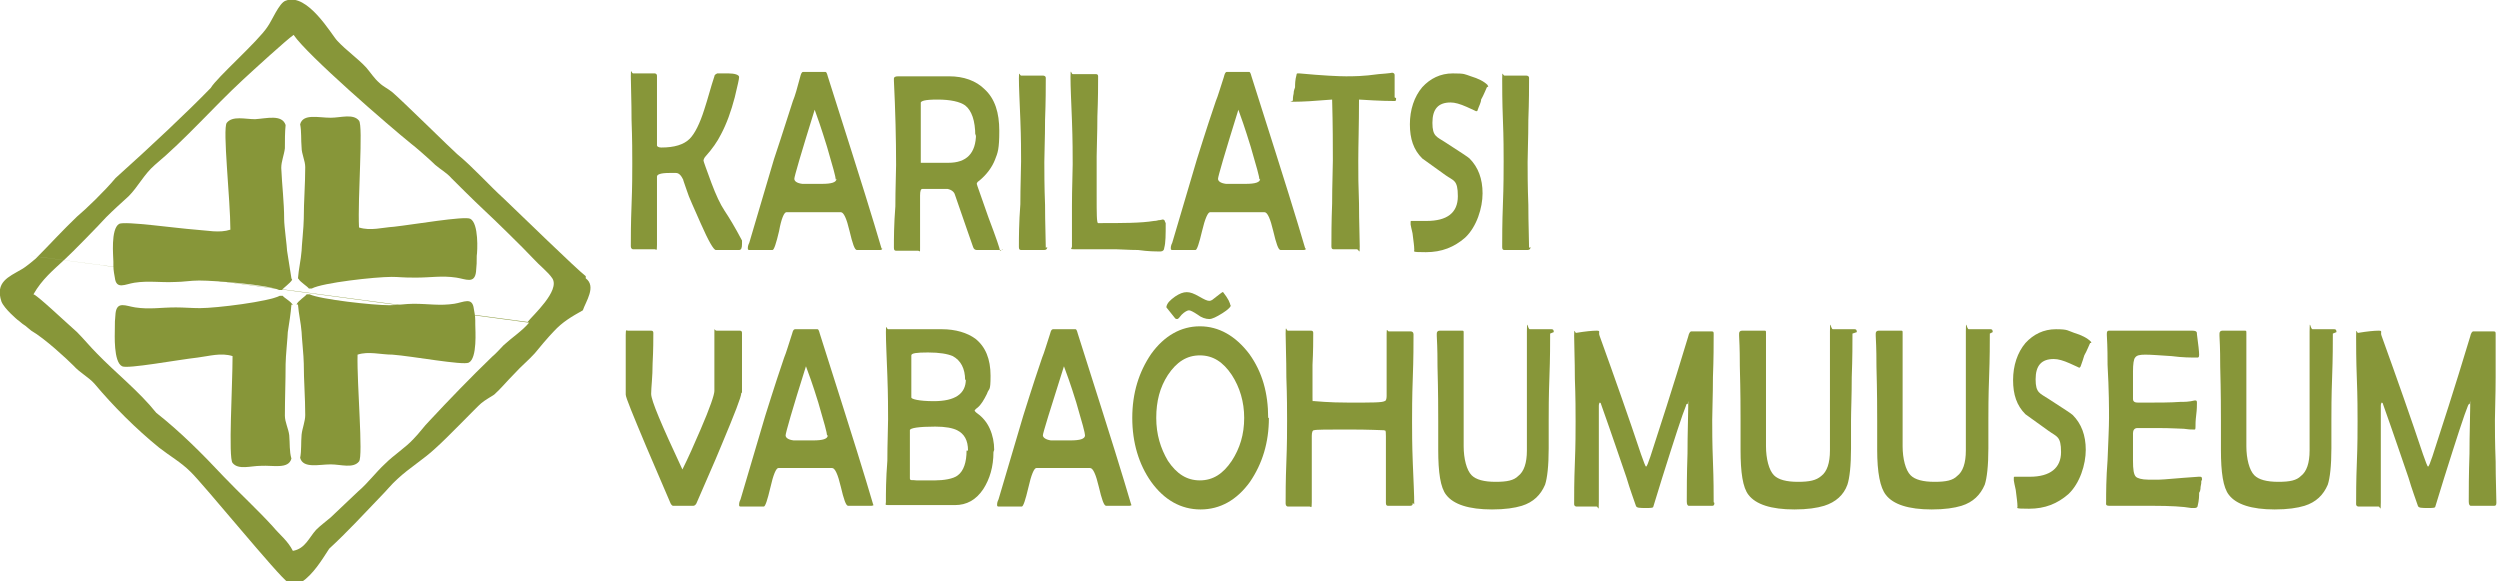 <?xml version="1.0" encoding="UTF-8"?> <svg xmlns="http://www.w3.org/2000/svg" xmlns:xlink="http://www.w3.org/1999/xlink" id="Layer_1" version="1.1" viewBox="0 0 344 80"><defs><style> .st0 { fill: none; } .st1, .st2 { fill: #879639; } .st2 { fill-rule: evenodd; } .st3 { clip-path: url(#clippath); } </style><clipPath id="clippath"><rect class="st0" width="344" height="80"></rect></clipPath></defs><g class="st3"><g><path class="st2" d="M80.6,38c-1.3-1-9-8.5-11.2-10.6-2.2-2-4.2-4.3-6.5-6.2-.6-.5-7.6-7.4-8.9-8.5-.6-.5-1.3-.8-1.8-1.3-.7-.6-1.2-1.4-1.8-2.1-1.2-1.3-2.7-2.3-4-3.7-.7-.7-4.1-6.7-7.1-5.5-.9.3-1.9,2.8-2.5,3.6-1.3,2-7,7-7.8,8.4-3.2,3.3-8.2,8-13.1,12.4-1.5,1.8-4.1,4.3-5.3,5.3-2,1.9-3.8,3.9-5.7,5.8,0,0-1.4,1.2-2,1.5-1.7,1-3.6,1.7-2.7,4.4.4,1,2.2,2.5,2.2,2.5.3.2.7.6.9.7.2.1.6.5,1,.8,1.9,1.1,4.9,3.9,5.8,4.8.9,1,2.1,1.6,2.9,2.5,2.6,3.1,5.7,6.2,8.9,8.8,1.4,1.1,3,2,4.3,3.3,1.7,1.6,12.3,14.6,13.4,15.2.9,0,1.1-.2,1.9,0,1.6-1.1,2.7-2.9,3.8-4.6,2.5-2.3,4.7-4.7,7.1-7.2.8-.8,1.5-1.7,2.3-2.4,1.6-1.5,3.6-2.7,5.2-4.2,1.7-1.5,5.7-5.7,6.3-6.2.6-.5,1.2-.8,1.8-1.2.9-.8,1.8-1.9,2.8-2.9.9-1,2-1.9,2.8-2.8.3-.4,2-2.4,2.6-3,1.2-1.3,2.4-2,4-2.9.4-1.2,1.9-3.3.4-4.4M1.3,34.8l71.5,9.6c-.9,1.1-2.3,2-3.5,3.1-.5.5-1,1.1-1.6,1.6-2.9,2.8-5.9,5.9-8.6,8.8-.8.8-1.4,1.7-2.2,2.5-1.1,1.2-2.7,2.2-3.9,3.4-1.3,1.2-2.4,2.7-3.7,3.8-1.3,1.2-2.5,2.4-3.8,3.6-.7.6-1.4,1.1-2,1.7-1,1.1-1.5,2.6-3.2,2.9-.7-1.4-1.8-2.2-2.8-3.4-2.2-2.4-4.5-4.5-6.7-6.8-3-3.2-6-6.2-9.3-8.8-2.4-3-5.6-5.5-8.2-8.2-.9-.9-1.8-2-2.7-2.9-1.7-1.5-5.6-5.2-6-5.2,1.2-2.1,2.7-3.3,4.3-4.8,1-.9,4.8-4.8,5.7-5.8,1-1,2-1.9,3.1-2.9,1.3-1.3,2.1-3,3.6-4.3,4.3-3.6,8-7.9,12.1-11.7,1.4-1.3,6-5.5,7-6.2,1.9,2.8,13.1,12.5,16.2,15,.3.2,2.5,2.1,3.3,2.9.7.6,1.6,1.1,2.2,1.8.3.3,3.2,3.2,4.5,4.4,1.2,1.1,5.5,5.3,6.7,6.6,1,1.1,2.1,1.9,2.7,2.8,1.1,1.7-2.7,5.1-3.4,6"></path><path class="st2" d="M41,38.3c.1-1.3.4-2.5.5-3.8,0-.5.3-3.4.3-4.4,0-2.4.2-4.7.2-7.1,0-.9-.5-1.8-.5-2.7-.1-1.1,0-2.2-.2-3.2.4-1.5,2.5-.9,4.2-.9,1.4,0,3.1-.6,3.9.4.6.7-.2,10.6,0,14.7,1.6.5,3.2,0,4.8-.1,2.7-.3,9.7-1.5,10.5-1.1,1.2.6,1,4.5.9,5.1,0,1,0,1.1-.1,2.2-.2,1.7-1.4,1-2.7.8-2-.3-3.5,0-5.6,0s-2.2-.1-3.3-.1c-2.3,0-9.5.8-11,1.6-.1,0-.2,0-.4,0-.2-.3-1.2-.9-1.4-1.3Z"></path><path class="st2" d="M40.1,41.9c-.1,1.3-.3,2.5-.5,3.8,0,.5-.3,3.4-.3,4.4,0,2.4-.1,4.7-.1,7.1,0,.9.5,1.8.6,2.7.1,1.1,0,2.2.3,3.2-.4,1.5-2.5.9-4.2,1-1.4,0-3.1.6-3.9-.4-.6-.7,0-10.6,0-14.7-1.6-.5-3.2,0-4.8.2-2.7.3-9.7,1.6-10.4,1.2-1.2-.6-1-4.4-1-5.1,0-1,0-1.1.1-2.2.2-1.7,1.4-1,2.7-.8,2,.3,3.5,0,5.6,0,1.1,0,2.2.1,3.3.1,2.3,0,9.5-.9,11-1.7.1,0,.2,0,.4,0,.2.3,1.2.8,1.4,1.3"></path><path class="st2" d="M40.1,38.3c-.2-1.3-.4-2.5-.6-3.8,0-.5-.4-3.4-.4-4.3,0-2.4-.3-4.7-.4-7.1,0-.9.4-1.8.5-2.7,0-1.1,0-2.2.1-3.2-.5-1.5-2.6-.9-4.2-.8-1.4,0-3.1-.5-3.9.5-.6.8.5,10.6.5,14.7-1.5.5-3.2.1-4.8,0-2.7-.2-9.7-1.2-10.5-.8-1.2.7-.8,4.5-.8,5.2,0,1,0,1.1.2,2.2.2,1.7,1.4.9,2.7.7,2-.3,3.5,0,5.6-.1,1.1,0,2.1-.2,3.3-.2,2.3,0,9.5.6,11,1.3.1,0,.2,0,.4,0,.2-.3,1.1-.9,1.4-1.4"></path><path class="st2" d="M41,41.9c.1,1.3.4,2.5.5,3.8,0,.5.3,3.4.3,4.3,0,2.4.2,4.7.2,7.1,0,.9-.4,1.8-.5,2.7-.1,1.1,0,2.2-.2,3.2.4,1.5,2.6.9,4.2.9,1.4,0,3.1.6,3.9-.4.6-.7-.3-10.6-.2-14.7,1.5-.5,3.2,0,4.8,0,2.7.2,9.7,1.5,10.5,1.1,1.2-.6.9-4.5.9-5.2,0-1,0-1.1-.2-2.2-.2-1.7-1.4-.9-2.7-.7-2,.3-3.5,0-5.6,0-1.1,0-2.2.2-3.3.2-2.3,0-9.5-.8-11-1.5-.1,0-.2,0-.4,0-.2.3-1.2.9-1.4,1.4"></path><path class="st1" d="M102.1,33.6c0,.5-.1.8-.4.8h-3.2c-.3,0-1-1.2-2.1-3.7-.9-2.1-1.6-3.5-1.9-4.5-.3-.9-.5-1.4-.5-1.5-.3-.6-.6-.9-1-.9-.1,0-.4,0-.9,0-1.2,0-1.7.2-1.7.5,0,1.1,0,2.6,0,4.7,0,2.1,0,3.7,0,4.7s-.1.6-.3.6-.4,0-.8,0c-.3,0-.6,0-.8,0s-.4,0-.7,0c-.3,0-.6,0-.7,0s-.3-.1-.3-.4c0-1.3,0-3.1.1-5.7.1-2.5.1-4.4.1-5.7s0-3.3-.1-6c0-2.7-.1-4.7-.1-6s.1-.4.3-.4.4,0,.8,0c.3,0,.6,0,.8,0s.4,0,.7,0c.3,0,.6,0,.7,0s.3.1.3.3c0,1,0,2.4,0,4.4,0,2,0,3.4,0,4.4s0,.7,0,.8c0,.2.3.3.6.3,1.8,0,3.1-.4,3.9-1.2.7-.7,1.4-2.1,2-4,.5-1.5.9-3.1,1.4-4.6,0-.2.2-.3.4-.4.1,0,.6,0,1.5,0s1.5.2,1.5.5-.2,1.1-.6,2.8c-.5,1.9-1.1,3.6-1.9,5.1-.5,1-1.2,2-2.1,3-.2.2-.3.5-.3.6s.4,1.2,1.1,3.1c.6,1.6,1.2,2.9,1.8,3.8.6.9,1.4,2.2,2.4,4.1,0,0,0,.2,0,.3h0Z"></path><path class="st1" d="M121.4,34.2c0,.1-.1.2-.3.2s-.4,0-.8,0c-.3,0-.6,0-.8,0s-.4,0-.8,0c-.3,0-.6,0-.8,0-.3,0-.6-.9-1-2.6-.4-1.7-.8-2.6-1.2-2.6-.3,0-1.2,0-2.7,0h-2.2c-1.5,0-2.4,0-2.6,0-.3,0-.7.9-1,2.6-.4,1.7-.7,2.6-.9,2.6h-3.1c-.2,0-.3,0-.3-.2s0-.4.2-.8l3.4-11.5c.3-.9,1.2-3.6,2.6-8,.3-.7.6-1.8,1-3.3.1-.4.2-.7.4-.7s.4,0,.8,0c.3,0,.6,0,.8,0s.4,0,.8,0c.3,0,.6,0,.7,0s.2.2.3.6c.2.6,1.3,4.1,3.3,10.4,2.8,8.8,4.1,13.3,4.1,13.3h0ZM115,24.7c0-.3-.4-1.8-1.2-4.5-.8-2.6-1.4-4.3-1.7-5.1-1.9,6.1-2.8,9.2-2.8,9.5s.3.6,1.1.7c0,0,.5,0,1.3,0h1.4c1.3,0,2-.2,2-.7h0Z"></path><path class="st1" d="M138,34.3c0,0,0,.1-.2.1s-.4,0-.8,0c-.4,0-.6,0-.8,0s-.5,0-.9,0c-.4,0-.7,0-.9,0s-.4-.1-.5-.4c-.3-.8-1.1-3.2-2.5-7.2-.1-.4-.5-.7-1-.8-.1,0-.5,0-1.2,0-1.3,0-2,0-2.3,0-.2,0-.3.3-.3.9,0,.8,0,2,0,3.6,0,1.6,0,2.8,0,3.6s0,.4-.3.4-.5,0-.8,0c-.4,0-.7,0-.8,0s-.4,0-.7,0c-.3,0-.6,0-.7,0-.2,0-.3-.1-.3-.4,0-1.3,0-3.2.2-5.7,0-2.5.1-4.5.1-5.7,0-3.6-.1-7.5-.3-11.6v-.3c0-.2.2-.3.6-.3.8,0,2,0,3.5,0,1.6,0,2.8,0,3.5,0,2,0,3.7.6,4.9,1.8,1.4,1.3,2,3.2,2,5.7s-.2,3-.6,4c-.4,1-1.1,2-2.2,2.9-.2.1-.3.3-.3.4s.6,1.7,1.6,4.6c1.1,2.9,1.6,4.4,1.6,4.6h0ZM134.2,18.7c0-2.1-.5-3.5-1.4-4.2-.7-.5-2-.8-3.8-.8s-2.2.2-2.3.4c0,.6,0,2.3,0,5v3.3s0,0,.2,0c.2,0,.4,0,.8,0,.9,0,1.8,0,2.8,0,2.5,0,3.8-1.3,3.8-4h0Z"></path><path class="st1" d="M144.1,34c0,.2-.1.4-.4.4s-.4,0-.8,0-.6,0-.8,0-.4,0-.8,0-.6,0-.8,0-.3-.1-.3-.4c0-1.3,0-3.3.2-5.9,0-2.6.1-4.6.1-5.9s0-3.2-.1-5.7c-.1-2.6-.2-4.5-.2-5.7s.1-.4.3-.4.4,0,.8,0,.6,0,.8,0,.4,0,.7,0c.3,0,.6,0,.7,0,.2,0,.4.1.4.3,0,1.3,0,3.2-.1,5.8,0,2.6-.1,4.5-.1,5.8s0,3.3.1,5.9c0,2.6.1,4.6.1,5.9h0Z"></path><path class="st1" d="M160.4,30.7c0,1.6,0,2.7-.2,3.4,0,.3-.2.5-.5.5-.7,0-1.7,0-3.1-.2-1.3,0-2.4-.1-3-.1s-1.6,0-2.9,0c-1.3,0-2.2,0-2.9,0s-.3-.1-.3-.4c0-1.2,0-3.1,0-5.6,0-2.5.1-4.4.1-5.7s0-3.3-.1-6c-.1-2.6-.2-4.6-.2-6s.1-.4.3-.4.4,0,.8,0,.6,0,.8,0,.4,0,.8,0c.3,0,.6,0,.8,0s.3.1.3.3c0,1.2,0,3-.1,5.5,0,2.4-.1,4.3-.1,5.5v2.7c0,1.2,0,2.1,0,2.7,0,2.5,0,3.8.2,3.8,3.4,0,5.9,0,7.7-.3,0,0,.3,0,.6-.1.3,0,.5-.1.6-.1s.3.1.3.3h0Z"></path><path class="st1" d="M179.7,34.2c0,.1-.1.2-.3.2s-.4,0-.8,0c-.3,0-.6,0-.8,0s-.4,0-.8,0c-.3,0-.6,0-.8,0-.3,0-.6-.9-1-2.6-.4-1.7-.8-2.6-1.2-2.6-.3,0-1.2,0-2.7,0h-2.2c-1.5,0-2.4,0-2.6,0-.3,0-.7.9-1.1,2.6-.4,1.7-.7,2.6-.9,2.6h-3.1c-.2,0-.3,0-.3-.2s0-.4.2-.8l3.4-11.5c.3-.9,1.1-3.6,2.6-8,.3-.7.6-1.8,1.1-3.3.1-.4.2-.7.4-.7s.4,0,.8,0c.3,0,.6,0,.8,0s.4,0,.8,0c.3,0,.6,0,.7,0s.2.2.3.6c.2.6,1.3,4.1,3.3,10.4,2.8,8.8,4.1,13.3,4.1,13.3h0ZM173.3,24.7c0-.3-.4-1.8-1.2-4.5-.8-2.6-1.4-4.3-1.7-5.1-1.9,6.1-2.8,9.2-2.8,9.5s.3.6,1.1.7c0,0,.5,0,1.3,0h1.4c1.3,0,2-.2,2-.7h0Z"></path><path class="st1" d="M192.1,13.5c0,.3,0,.4-.2.4-.3,0-1.9,0-4.9-.2,0,3.5-.1,6.3-.1,8.4s0,3.3.1,5.9c0,2.6.1,4.6.1,5.9s-.1.4-.4.4-.4,0-.8,0c-.3,0-.6,0-.8,0s-.4,0-.8,0c-.3,0-.6,0-.8,0s-.3-.1-.3-.4c0-1.3,0-3.3.1-5.9,0-2.6.1-4.6.1-5.9,0-2,0-4.8-.1-8.4-2.4.2-4.1.3-5.2.3s-.2,0-.2-.2c0-.2,0-.5.1-.9,0-.5.2-.8.2-.9,0-.4,0-1,.2-1.7,0-.2.1-.2.2-.2h.2c3.2.3,5.4.4,6.4.4s2.4,0,4.5-.3c1.4-.1,2-.2,1.8-.2.2,0,.4.1.4.3,0-.1,0,.4,0,1.7s0,.4,0,.7c0,.3,0,.6,0,.7h0Z"></path><path class="st1" d="M204.6,12c-.2.4-.4,1-.8,1.7,0,.4-.3.9-.5,1.5,0,.1-.1.1-.2.1,0,0-.4-.2-1.3-.6-.9-.4-1.6-.6-2.2-.6-1.7,0-2.5.9-2.5,2.8s.6,1.9,1.8,2.7c2,1.3,3.1,2,3.3,2.2,1.2,1.2,1.8,2.8,1.8,4.8s-.8,4.6-2.4,6.1c-1.5,1.3-3.2,2-5.4,2s-1.5-.1-1.6-.4c0-.4-.1-1.1-.2-1.9,0-.3-.2-.9-.3-1.5,0-.1,0-.2,0-.3,0-.2,0-.2.2-.2.2,0,.6,0,1,0,.4,0,.8,0,1,0,2.8,0,4.3-1.1,4.3-3.4s-.6-2.1-1.7-2.9c-2.1-1.5-3.2-2.3-3.2-2.3-1.2-1.2-1.7-2.7-1.7-4.7s.6-3.8,1.7-5.1c1.1-1.2,2.5-1.9,4.2-1.9s1.6.1,2.5.4c1,.3,1.8.7,2.3,1.2,0,0,0,.1.1.2h0Z"></path><path class="st1" d="M210.6,34c0,.2-.1.4-.4.4s-.4,0-.8,0c-.3,0-.6,0-.8,0s-.4,0-.8,0-.6,0-.8,0-.3-.1-.3-.4c0-1.3,0-3.3.1-5.9s.1-4.6.1-5.9,0-3.2-.1-5.7c-.1-2.6-.1-4.5-.1-5.7s.1-.4.3-.4.4,0,.8,0,.6,0,.8,0,.4,0,.7,0,.6,0,.7,0c.2,0,.4.1.4.3,0,1.3,0,3.2-.1,5.8,0,2.6-.1,4.5-.1,5.8s0,3.3.1,5.9c0,2.6.1,4.6.1,5.9h0Z"></path><path class="st1" d="M102,54.1c0,.5-.9,2.8-2.7,7.1-1.1,2.7-2.3,5.3-3.4,7.9-.1.3-.3.5-.5.5h-2.8c-.1,0-.3-.2-.4-.5,0,0-1.1-2.6-3.3-7.7-1.8-4.3-2.8-6.7-2.8-7.1,0-.9,0-2.3,0-4.1,0-1.8,0-3.2,0-4.1s.1-.6.3-.6.4,0,.8,0c.3,0,.6,0,.8,0s.4,0,.8,0c.3,0,.6,0,.8,0s.3.1.3.3c0,.9,0,2.3-.1,4.2,0,1.9-.2,3.3-.2,4.2s1.4,4.2,4.3,10.4c.8-1.6,1.6-3.4,2.5-5.5,1.3-3,1.9-4.8,1.9-5.3,0-.9,0-2.2,0-4,0-1.8,0-3.1,0-4s0-.3.3-.3.4,0,.8,0c.3,0,.6,0,.8,0s.4,0,.8,0c.3,0,.6,0,.8,0s.3.1.3.3c0,0,0,.1,0,.6,0,.9,0,2.1,0,3.8,0,1.7,0,3,0,3.8h0Z"></path><path class="st1" d="M120.2,69.4c0,.1-.1.2-.3.2s-.4,0-.8,0-.6,0-.8,0-.4,0-.8,0c-.3,0-.6,0-.8,0-.3,0-.6-.9-1-2.6-.4-1.7-.8-2.6-1.2-2.6-.3,0-1.2,0-2.6,0h-2.2c-1.5,0-2.4,0-2.6,0-.3,0-.7.9-1.1,2.7-.4,1.7-.7,2.6-.9,2.6h-3.1c-.2,0-.3,0-.3-.2s0-.4.2-.8l3.4-11.5c.3-.9,1.1-3.6,2.6-8,.3-.7.6-1.8,1.1-3.3.1-.4.2-.6.4-.6s.4,0,.8,0c.3,0,.6,0,.8,0s.4,0,.8,0c.3,0,.6,0,.7,0s.2.2.3.6c.2.6,1.3,4.1,3.3,10.4,2.8,8.8,4.1,13.3,4.1,13.3h0ZM113.8,59.9c0-.3-.4-1.8-1.2-4.5-.8-2.6-1.4-4.2-1.7-5-1.9,6-2.8,9.2-2.8,9.5s.3.6,1.1.7c0,0,.5,0,1.3,0h1.4c1.3,0,2-.2,2-.7h0Z"></path><path class="st1" d="M136.7,62.2c0,2-.5,3.7-1.4,5.1-1,1.5-2.3,2.2-3.9,2.2s-1.5,0-2.6,0c-1.2,0-2.1,0-2.7,0s-1.1,0-1.9,0c-.9,0-1.5,0-2,0s-.3-.1-.3-.4c0-1.3,0-3.2.2-5.7,0-2.5.1-4.4.1-5.7s0-3.3-.1-6c-.1-2.7-.2-4.7-.2-6s.1-.4.3-.4c.8,0,2,0,3.7,0,1.6,0,2.9,0,3.7,0,1.9,0,3.5.5,4.6,1.3,1.4,1.1,2.1,2.8,2.1,5.1s-.2,1.6-.5,2.5c-.4.8-.8,1.5-1.3,1.9-.3.2-.4.4-.4.4s.1.2.4.4c.7.5,1.3,1.2,1.7,2.1s.6,1.9.6,2.9ZM132.8,52.3c0-1.6-.6-2.7-1.7-3.3-.7-.3-1.8-.5-3.4-.5s-2.3.1-2.3.4,0,.9,0,1.7c0,.8,0,1.3,0,1.7s0,.7,0,1.2c0,.5,0,1,0,1.2s1,.5,3.1.5c2.9,0,4.4-1,4.4-3ZM133.2,62c0-1.4-.5-2.3-1.5-2.8-.6-.3-1.6-.5-3-.5-2.3,0-3.5.2-3.5.5v2.8c0,.4,0,1,0,1.9,0,.8,0,1.5,0,1.9s.3.2.9.3c.6,0,1.5,0,2.6,0s2.5-.2,3.1-.7c.8-.6,1.2-1.8,1.2-3.4h0Z"></path><path class="st1" d="M155.7,69.4c0,.1-.1.2-.3.2s-.4,0-.8,0-.6,0-.8,0-.4,0-.8,0-.6,0-.8,0c-.3,0-.6-.9-1-2.6-.4-1.7-.8-2.6-1.2-2.6-.3,0-1.2,0-2.6,0h-2.2c-1.5,0-2.4,0-2.6,0-.3,0-.7.9-1.1,2.7-.4,1.7-.7,2.6-.9,2.6h-3.1c-.2,0-.3,0-.3-.2s0-.4.2-.8l3.4-11.5c.3-.9,1.1-3.6,2.6-8,.3-.7.6-1.8,1.1-3.3.1-.4.2-.6.4-.6s.4,0,.8,0c.3,0,.6,0,.8,0s.4,0,.8,0c.3,0,.6,0,.7,0s.2.2.3.6c.2.6,1.3,4.1,3.3,10.4,2.8,8.8,4.1,13.3,4.1,13.3h0ZM149.3,59.9c0-.3-.4-1.8-1.2-4.5-.8-2.6-1.4-4.2-1.7-5-1.9,6-2.9,9.2-2.9,9.5s.4.6,1.1.7c0,0,.5,0,1.3,0h1.4c1.3,0,2-.2,2-.7h0Z"></path><path class="st1" d="M174.6,57.5c0,3.4-.9,6.3-2.6,8.8-1.8,2.5-4.1,3.8-6.8,3.8s-5-1.3-6.8-3.8c-1.7-2.4-2.6-5.4-2.6-8.8s.9-6.3,2.6-8.8c1.8-2.5,4.1-3.8,6.7-3.8s4.9,1.3,6.8,3.8c1.8,2.5,2.6,5.4,2.6,8.8h0ZM171.2,57.5c0-2.2-.6-4.2-1.7-5.9-1.2-1.8-2.6-2.7-4.4-2.7s-3.2.9-4.4,2.7c-1.1,1.7-1.6,3.6-1.6,5.9s.6,4.2,1.6,5.9c1.2,1.8,2.6,2.7,4.4,2.7s3.2-.9,4.4-2.7c1.1-1.7,1.7-3.6,1.7-5.9ZM169.4,41.9c0,.3-.4.7-1.2,1.2-.8.5-1.4.8-1.8.8-.5,0-1.1-.2-1.6-.6-.6-.4-1-.6-1.2-.6s-.6.2-1,.6c-.3.4-.5.6-.6.6-.1,0-.2,0-.3-.1-.8-1-1.2-1.5-1.2-1.5,0,0,0,0,0-.1.1-.5.5-.9,1.2-1.4.6-.4,1.1-.6,1.6-.6s1,.2,1.7.6c.7.4,1.1.6,1.4.6s.5-.2,1-.6c.5-.4.8-.6.8-.6h.1c.7.9,1,1.5,1,1.9h0Z"></path><path class="st1" d="M194.4,69.2c0,.3-.1.4-.4.4s-.4,0-.7,0c-.3,0-.6,0-.7,0s-.4,0-.8,0c-.4,0-.6,0-.8,0s-.3-.1-.3-.4c0-1,0-2.6,0-4.6,0-2.1,0-3.6,0-4.6s-.1-.7-.3-.8c-.3,0-1.9-.1-4.8-.1s-4.5,0-4.8.1c-.2,0-.3.3-.3.8,0,1,0,2.5,0,4.6,0,2,0,3.5,0,4.5s-.1.6-.3.6-.4,0-.8,0c-.3,0-.6,0-.8,0s-.4,0-.7,0c-.3,0-.6,0-.7,0s-.3-.1-.3-.4c0-1.3,0-3.1.1-5.7.1-2.5.1-4.4.1-5.7s0-3.3-.1-6c0-2.7-.1-4.7-.1-6s.1-.4.3-.4.4,0,.8,0c.3,0,.6,0,.8,0s.4,0,.8,0c.3,0,.6,0,.8,0s.3.1.3.3c0,1,0,2.5-.1,4.4,0,2,0,3.5,0,4.4s0,.5.3.6c.2,0,1.8.2,4.8.2s4.5,0,4.8-.2c.2,0,.3-.3.3-.7,0-1,0-2.4,0-4.3s0-3.4,0-4.3.1-.3.3-.3.4,0,.8,0,.6,0,.8,0,.4,0,.7,0,.6,0,.7,0c.2,0,.4.1.4.4,0,1.3,0,3.3-.1,6s-.1,4.7-.1,6,0,3.1.1,5.7c.1,2.5.2,4.4.2,5.7h0Z"></path><path class="st1" d="M213.3,45.9c0,1.3,0,3.3-.1,6s-.1,4.6-.1,6,0,1.1,0,1.9c0,.9,0,1.5,0,1.9,0,2.4-.2,4.1-.5,5-.6,1.4-1.6,2.4-3.2,2.9-1,.3-2.3.5-4.1.5-3.2,0-5.3-.7-6.3-2-.8-1-1.1-3.1-1.1-6.2s0-1,0-1.9c0-.9,0-1.6,0-2.1,0-1.3,0-3.8-.1-7.5,0-.9,0-2.3-.1-4.2,0-.1,0-.2,0-.3,0-.2.1-.4.4-.4.4,0,.9,0,1.5,0,.7,0,1.2,0,1.5,0s.3,0,.3.3c0,1.7,0,4.4,0,7.8,0,3.5,0,6.1,0,7.8s.4,3.3,1.1,4c.6.6,1.7.9,3.3.9s2.5-.2,3.1-.8c.8-.6,1.2-1.8,1.2-3.5s0-4.5,0-8.2,0-6.3,0-8.2.1-.3.4-.3c.2,0,.5,0,.8,0,.4,0,.6,0,.6,0,.2,0,.4,0,.8,0,.3,0,.6,0,.8,0s.3.1.3.4h0Z"></path><path class="st1" d="M235.9,69.2c0,.3-.1.4-.3.4s-.4,0-.8,0c-.3,0-.6,0-.8,0s-.4,0-.8,0c-.3,0-.6,0-.8,0s-.3-.2-.3-.6c0-1.5,0-3.6.1-6.6,0-2.9.1-5.1.1-6.5s0-.3-.1-.3-.2,0-.2.2c-.5,1.2-1.6,4.6-3.3,10-.3,1-.7,2.3-1.2,3.9,0,.2-.4.2-1,.2-.9,0-1.3,0-1.4-.3-.3-.9-.8-2.2-1.3-3.9-.8-2.3-1.9-5.6-3.5-10.1,0,0,0-.2-.2-.2,0,0-.1.2-.1.4,0,1.5,0,3.7,0,6.6,0,3,0,5.2,0,6.7s-.1.6-.3.6-.4,0-.7,0c-.3,0-.6,0-.7,0s-.4,0-.7,0c-.3,0-.6,0-.7,0s-.3-.1-.3-.3c0-1.3,0-3.2.1-5.7.1-2.5.1-4.4.1-5.7s0-3.3-.1-5.9c0-2.6-.1-4.6-.1-5.9s.1-.3.3-.4c1.2-.2,2.2-.3,2.8-.3s.2.2.4.7c2.2,6.1,4.1,11.5,5.7,16.3.4,1.1.6,1.7.7,1.7s.3-.5.6-1.4c1.2-3.7,3-9.2,5.2-16.5.1-.5.3-.7.4-.7.3,0,.8,0,1.4,0,.6,0,1.1,0,1.4,0s.3.1.3.4c0,1.3,0,3.3-.1,5.9,0,2.6-.1,4.6-.1,5.9s0,3.1.1,5.7.1,4.4.1,5.6h0Z"></path><path class="st1" d="M254.9,45.9c0,1.3,0,3.3-.1,6,0,2.7-.1,4.6-.1,6s0,1.1,0,1.9c0,.9,0,1.5,0,1.9,0,2.4-.2,4.1-.5,5-.5,1.4-1.6,2.4-3.2,2.9-1,.3-2.3.5-4.1.5-3.2,0-5.3-.7-6.3-2-.8-1-1.1-3.1-1.1-6.2s0-1,0-1.9c0-.9,0-1.6,0-2.1,0-1.3,0-3.8-.1-7.5,0-.9,0-2.3-.1-4.2,0-.1,0-.2,0-.3,0-.2.1-.4.4-.4.4,0,.9,0,1.5,0,.7,0,1.2,0,1.5,0s.3,0,.3.3c0,1.7,0,4.4,0,7.8,0,3.5,0,6.1,0,7.8s.4,3.3,1.1,4c.6.6,1.7.9,3.3.9s2.5-.2,3.2-.8c.8-.6,1.2-1.8,1.2-3.5s0-4.5,0-8.2,0-6.3,0-8.2.1-.3.4-.3c.2,0,.5,0,.8,0,.4,0,.6,0,.6,0,.2,0,.4,0,.8,0s.6,0,.8,0,.3.1.3.4h0Z"></path><path class="st1" d="M273.8,45.9c0,1.3,0,3.3-.1,6s-.1,4.6-.1,6,0,1.1,0,1.9c0,.9,0,1.5,0,1.9,0,2.4-.2,4.1-.5,5-.6,1.4-1.6,2.4-3.2,2.9-1,.3-2.3.5-4.1.5-3.2,0-5.3-.7-6.3-2-.8-1-1.2-3.1-1.2-6.2s0-1,0-1.9c0-.9,0-1.6,0-2.1,0-1.3,0-3.8-.1-7.5,0-.9,0-2.3-.1-4.2,0-.1,0-.2,0-.3,0-.2.1-.4.4-.4.4,0,.9,0,1.5,0,.7,0,1.2,0,1.5,0s.3,0,.3.3c0,1.7,0,4.4,0,7.8,0,3.5,0,6.1,0,7.8s.4,3.3,1.1,4c.6.6,1.7.9,3.3.9s2.5-.2,3.1-.8c.8-.6,1.2-1.8,1.2-3.5s0-4.5,0-8.2,0-6.3,0-8.2.1-.3.4-.3c.2,0,.5,0,.8,0,.4,0,.6,0,.6,0,.2,0,.4,0,.8,0s.6,0,.8,0,.3.1.3.4h0Z"></path><path class="st1" d="M287.6,47.2c-.2.4-.4,1-.8,1.7-.1.4-.3.9-.5,1.5,0,0-.1.2-.2.2,0,0-.4-.2-1.3-.6-.9-.4-1.6-.6-2.2-.6-1.7,0-2.5.9-2.5,2.8s.6,1.9,1.8,2.7c2,1.3,3.1,2,3.3,2.2,1.2,1.2,1.8,2.8,1.8,4.8s-.8,4.6-2.4,6.1c-1.5,1.3-3.2,2-5.4,2s-1.5-.1-1.6-.4c0-.4-.1-1.1-.2-1.9,0-.3-.2-.9-.3-1.6,0,0,0-.2,0-.3,0-.2,0-.2.2-.2.2,0,.6,0,1,0,.5,0,.8,0,1,0,2.8,0,4.3-1.2,4.3-3.4s-.6-2.1-1.7-2.9c-2.1-1.5-3.2-2.3-3.2-2.3-1.2-1.2-1.7-2.7-1.7-4.7s.6-3.8,1.7-5.1c1.1-1.2,2.5-1.9,4.2-1.9s1.6.2,2.5.5c1,.3,1.8.7,2.3,1.2,0,0,0,.1.1.2h0Z"></path><path class="st1" d="M302.9,66.2c0,.2,0,.4-.1.8,0,.4-.1.7-.2.8,0,.4,0,1-.2,1.8,0,.2-.2.3-.4.3s-.3,0-.5,0c-1.1-.2-2.9-.3-5.2-.3s-1.7,0-3,0c-1.3,0-2.4,0-3,0s-.5-.2-.5-.5c0-1.3,0-3.2.2-5.8.1-2.6.2-4.5.2-5.8s0-3.7-.2-7.3c0-.9,0-2.3-.1-4.1v-.2c0-.3.1-.4.3-.4.6,0,1.6,0,2.9,0,1.3,0,2.2,0,2.9,0s1.5,0,2.8,0c1.2,0,2.1,0,2.8,0s.7.2.7.5c.2,1.5.3,2.4.3,2.8s-.1.4-.3.4c-.8,0-2,0-3.5-.2-1.6-.1-2.8-.2-3.6-.2s-1.2.1-1.4.4c-.2.2-.3.9-.3,1.9v2.6c0,.7,0,1.1,0,1.2,0,.4.3.5.7.5s.3,0,.5,0h.5c1.8,0,3.4,0,4.8-.1.6,0,1.2,0,2-.2.2,0,.3,0,.3.3,0,.4,0,.9-.1,1.7s-.1,1.3-.1,1.7-.1.3-.4.3-.5,0-1.2-.1c-.5,0-1.7-.1-3.5-.1s-2.5,0-2.9,0c-.4,0-.6.3-.6.7,0,0,0,.4,0,1.3v2.5c0,1.2.1,1.9.4,2.2.2.2.8.4,1.7.4h1.5c.6,0,2.4-.2,5.4-.4h.2c.2,0,.3,0,.3.4h0Z"></path><path class="st1" d="M321,45.9c0,1.3,0,3.3-.1,6s-.1,4.6-.1,6,0,1.1,0,1.9c0,.9,0,1.5,0,1.9,0,2.4-.2,4.1-.5,5-.6,1.4-1.6,2.4-3.2,2.9-1,.3-2.3.5-4.1.5-3.2,0-5.3-.7-6.3-2-.8-1-1.1-3.1-1.1-6.2s0-1,0-1.9c0-.9,0-1.6,0-2.1,0-1.3,0-3.8-.1-7.5,0-.9,0-2.3-.1-4.2,0-.1,0-.2,0-.3,0-.2.1-.4.4-.4.4,0,.9,0,1.5,0,.7,0,1.2,0,1.5,0s.3,0,.3.3c0,1.7,0,4.4,0,7.8,0,3.5,0,6.1,0,7.8s.4,3.3,1.1,4c.6.6,1.7.9,3.3.9s2.5-.2,3.1-.8c.8-.6,1.2-1.8,1.2-3.5s0-4.5,0-8.2c0-3.6,0-6.3,0-8.2s.1-.3.4-.3c.2,0,.5,0,.8,0,.4,0,.6,0,.6,0,.2,0,.4,0,.8,0s.6,0,.8,0,.3.1.3.4h0Z"></path><path class="st1" d="M343.5,69.2c0,.3-.1.4-.3.4s-.4,0-.8,0c-.3,0-.6,0-.8,0s-.4,0-.8,0-.6,0-.8,0-.3-.2-.3-.6c0-1.5,0-3.6.1-6.6,0-2.9.1-5.1.1-6.5s0-.3-.1-.3-.1,0-.2.2c-.5,1.2-1.6,4.6-3.3,10-.3,1-.7,2.3-1.2,3.9,0,.2-.4.2-1,.2-.9,0-1.3,0-1.4-.3-.3-.9-.8-2.2-1.3-3.9-.8-2.3-1.9-5.6-3.5-10.1,0,0,0-.2-.2-.2,0,0-.1.2-.1.4,0,1.5,0,3.7,0,6.6,0,3,0,5.2,0,6.7s-.1.6-.3.6-.4,0-.7,0c-.3,0-.6,0-.7,0s-.4,0-.7,0c-.3,0-.6,0-.7,0s-.3-.1-.3-.3c0-1.3,0-3.2.1-5.7.1-2.5.1-4.4.1-5.7s0-3.3-.1-5.9c-.1-2.6-.1-4.6-.1-5.9s.1-.3.3-.4c1.2-.2,2.2-.3,2.8-.3s.2.2.4.7c2.2,6.1,4.1,11.5,5.7,16.3.4,1.1.6,1.7.7,1.7s.3-.5.6-1.4c1.2-3.7,3-9.2,5.2-16.5.1-.5.3-.7.4-.7.3,0,.8,0,1.4,0,.6,0,1.1,0,1.4,0s.3.1.3.4c0,1.3,0,3.3,0,5.9,0,2.6-.1,4.6-.1,5.9s0,3.1.1,5.7c0,2.5.1,4.4.1,5.6h0Z"></path></g></g></svg> 